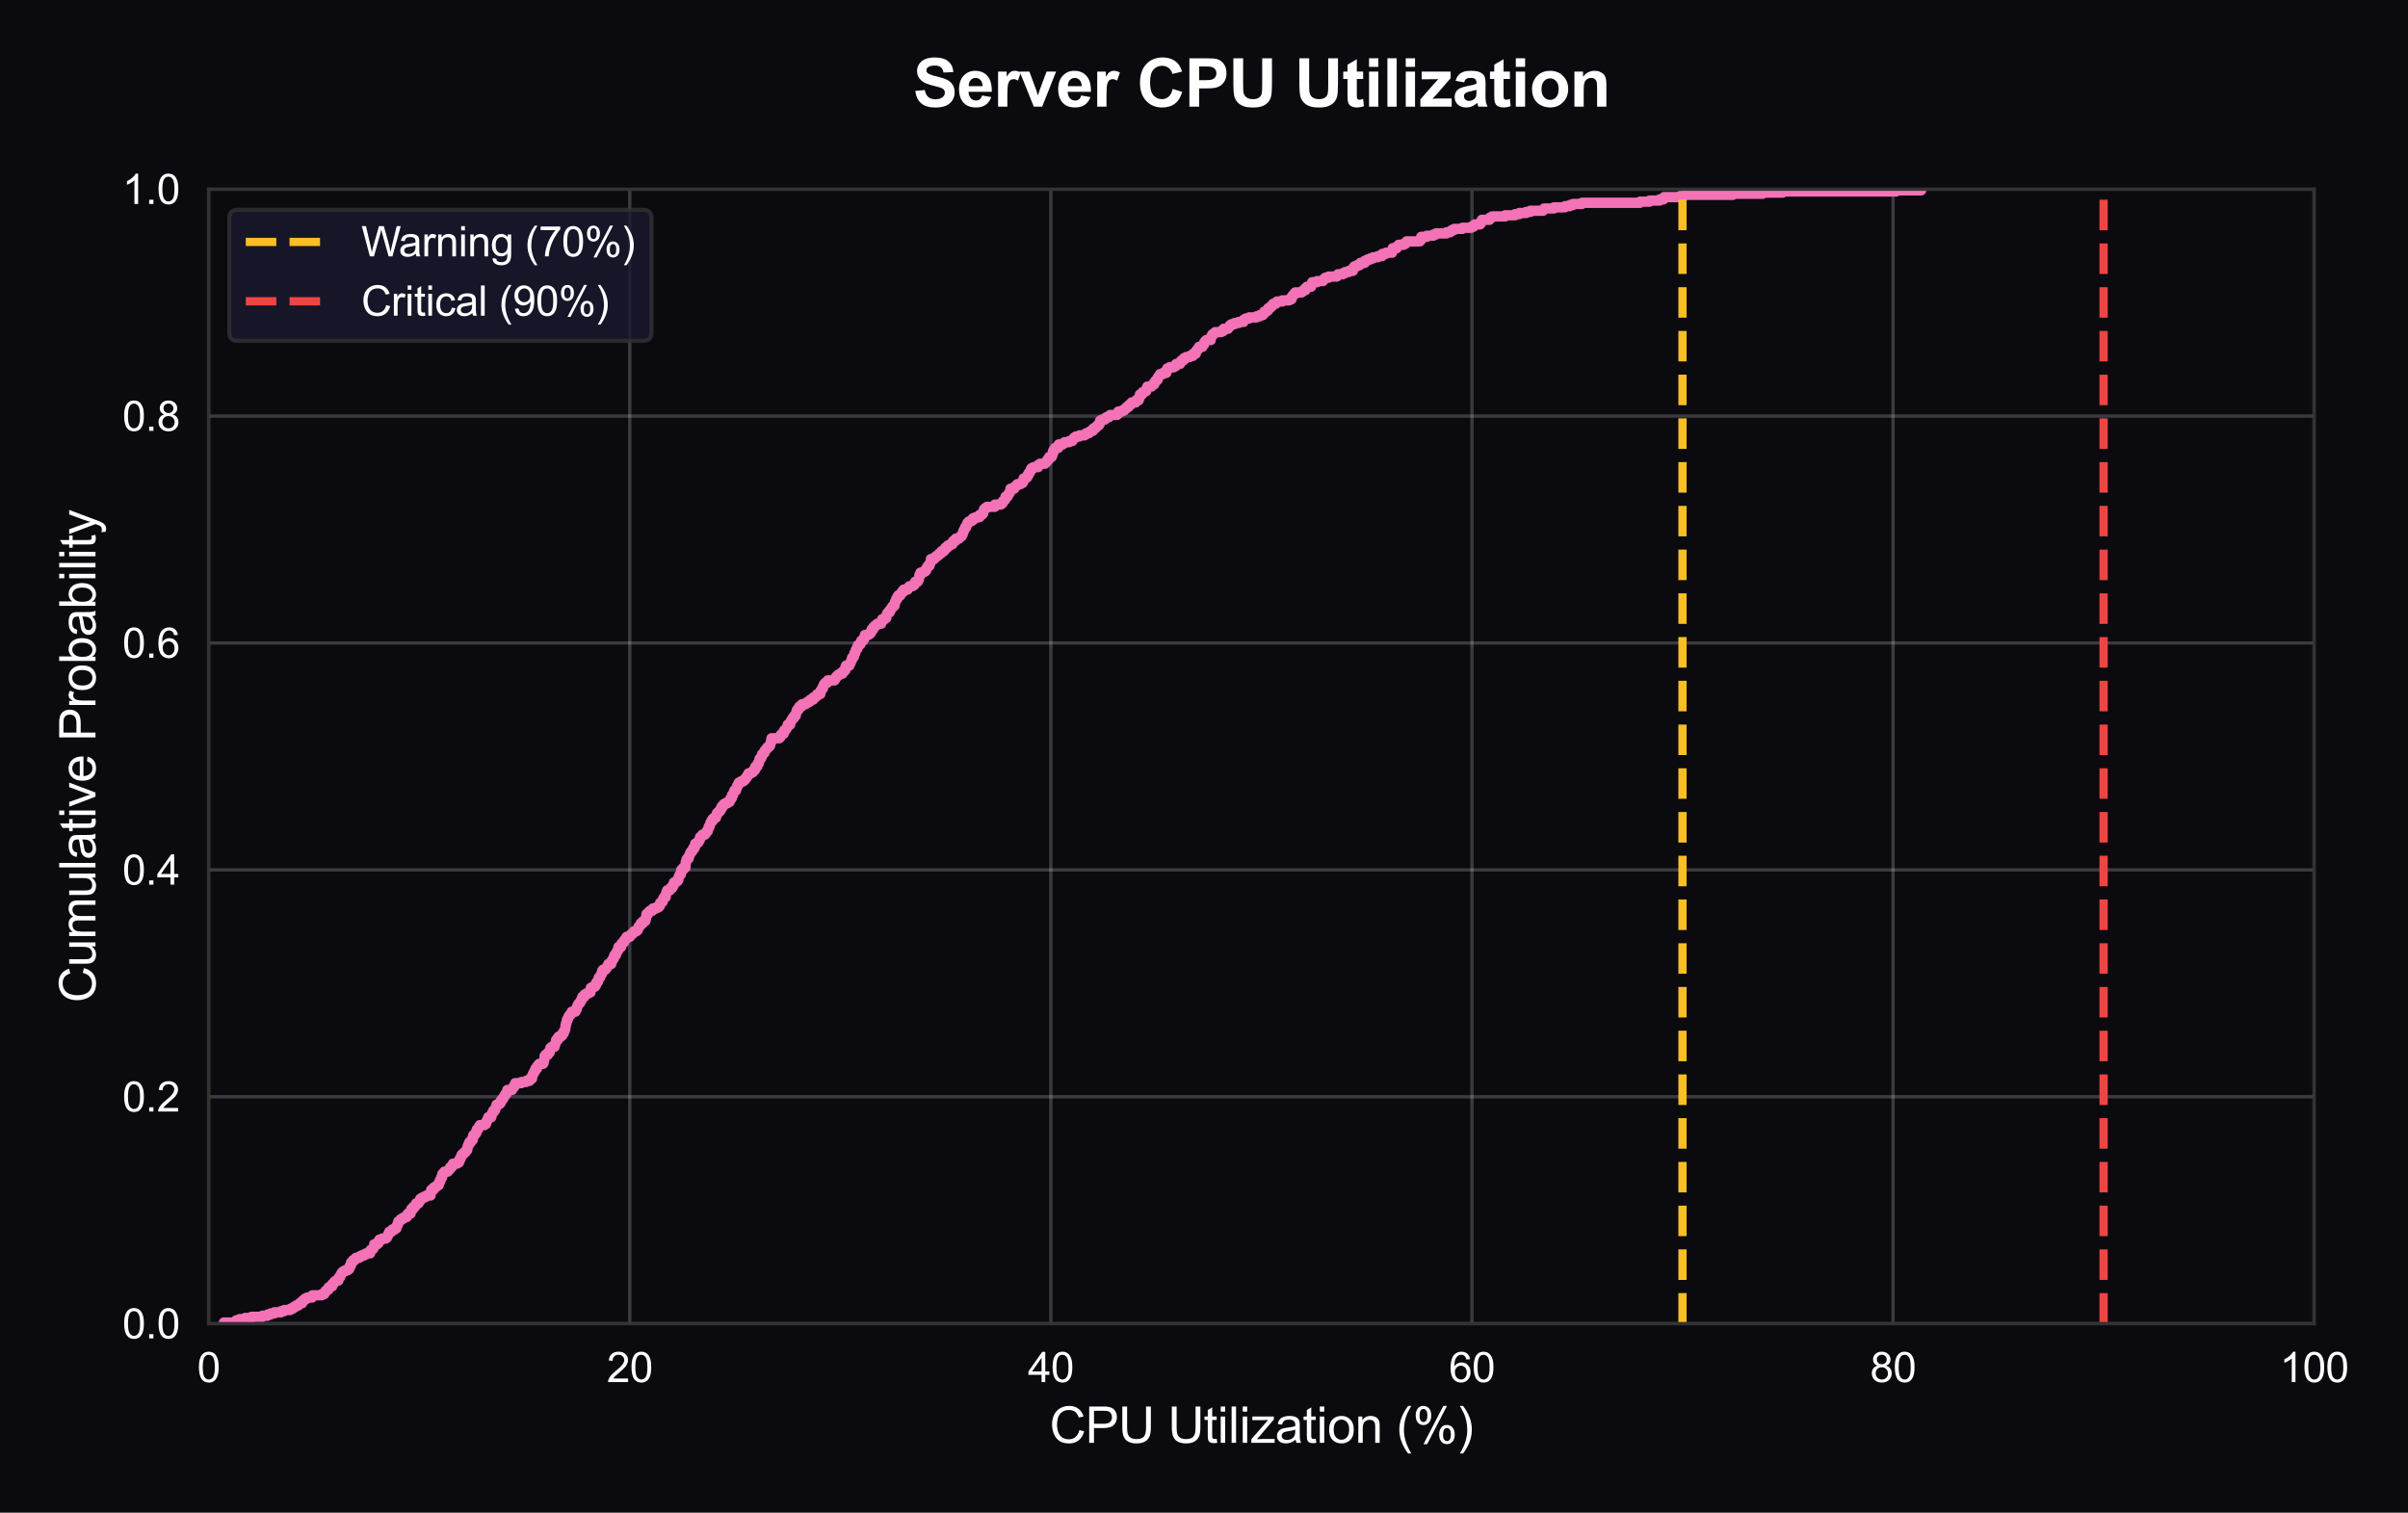 <?xml version="1.0" encoding="utf-8" standalone="no"?>
<!DOCTYPE svg PUBLIC "-//W3C//DTD SVG 1.1//EN"
  "http://www.w3.org/Graphics/SVG/1.1/DTD/svg11.dtd">
<svg xmlns:xlink="http://www.w3.org/1999/xlink" viewBox="0 0 583.526 366.603" xmlns="http://www.w3.org/2000/svg" version="1.1">
 <defs>
  <style type="text/css">*{stroke-linejoin: round; stroke-linecap: butt}</style>
 </defs>
 <g id="figure_1">
  <g id="patch_1">
   <path d="M 0 366.603 
L 583.526 366.603 
L 583.526 0 
L 0 0 
z
" style="fill: #0a0a0f"/>
  </g>
  <g id="axes_1">
   <g id="patch_2">
    <path d="M 50.561 320.796 
L 560.785 320.796 
L 560.785 45.852 
L 50.561 45.852 
z
" style="fill: #0a0a0f"/>
   </g>
   <g id="matplotlib.axis_1">
    <g id="xtick_1">
     <g id="line2d_1">
      <path d="M 50.561 320.796 
L 50.561 45.852 
" clip-path="url(#pb4eda138ef)" style="fill: none; stroke: #ffffff; stroke-opacity: 0.2; stroke-width: 0.8; stroke-linecap: round"/>
     </g>
     <g id="text_1">
      <!-- 0 -->
      <g style="fill: #ffffff" transform="translate(47.781 334.954) scale(0.1 -0.1)">
       <defs>
        <path id="ArialMT-30" d="M 266 2259 
Q 266 3072 433 3567 
Q 600 4063 929 4331 
Q 1259 4600 1759 4600 
Q 2128 4600 2406 4451 
Q 2684 4303 2865 4023 
Q 3047 3744 3150 3342 
Q 3253 2941 3253 2259 
Q 3253 1453 3087 958 
Q 2922 463 2592 192 
Q 2263 -78 1759 -78 
Q 1097 -78 719 397 
Q 266 969 266 2259 
z
M 844 2259 
Q 844 1131 1108 757 
Q 1372 384 1759 384 
Q 2147 384 2411 759 
Q 2675 1134 2675 2259 
Q 2675 3391 2411 3762 
Q 2147 4134 1753 4134 
Q 1366 4134 1134 3806 
Q 844 3388 844 2259 
z
" transform="scale(0.016)"/>
       </defs>
       <use xlink:href="#ArialMT-30"/>
      </g>
     </g>
    </g>
    <g id="xtick_2">
     <g id="line2d_2">
      <path d="M 152.606 320.796 
L 152.606 45.852 
" clip-path="url(#pb4eda138ef)" style="fill: none; stroke: #ffffff; stroke-opacity: 0.2; stroke-width: 0.8; stroke-linecap: round"/>
     </g>
     <g id="text_2">
      <!-- 20 -->
      <g style="fill: #ffffff" transform="translate(147.045 334.954) scale(0.1 -0.1)">
       <defs>
        <path id="ArialMT-32" d="M 3222 541 
L 3222 0 
L 194 0 
Q 188 203 259 391 
Q 375 700 629 1000 
Q 884 1300 1366 1694 
Q 2113 2306 2375 2664 
Q 2638 3022 2638 3341 
Q 2638 3675 2398 3904 
Q 2159 4134 1775 4134 
Q 1369 4134 1125 3890 
Q 881 3647 878 3216 
L 300 3275 
Q 359 3922 746 4261 
Q 1134 4600 1788 4600 
Q 2447 4600 2831 4234 
Q 3216 3869 3216 3328 
Q 3216 3053 3103 2787 
Q 2991 2522 2730 2228 
Q 2469 1934 1863 1422 
Q 1356 997 1212 845 
Q 1069 694 975 541 
L 3222 541 
z
" transform="scale(0.016)"/>
       </defs>
       <use xlink:href="#ArialMT-32"/>
       <use xlink:href="#ArialMT-30" transform="translate(55.615 0)"/>
      </g>
     </g>
    </g>
    <g id="xtick_3">
     <g id="line2d_3">
      <path d="M 254.651 320.796 
L 254.651 45.852 
" clip-path="url(#pb4eda138ef)" style="fill: none; stroke: #ffffff; stroke-opacity: 0.2; stroke-width: 0.8; stroke-linecap: round"/>
     </g>
     <g id="text_3">
      <!-- 40 -->
      <g style="fill: #ffffff" transform="translate(249.09 334.954) scale(0.1 -0.1)">
       <defs>
        <path id="ArialMT-34" d="M 2069 0 
L 2069 1097 
L 81 1097 
L 81 1613 
L 2172 4581 
L 2631 4581 
L 2631 1613 
L 3250 1613 
L 3250 1097 
L 2631 1097 
L 2631 0 
L 2069 0 
z
M 2069 1613 
L 2069 3678 
L 634 1613 
L 2069 1613 
z
" transform="scale(0.016)"/>
       </defs>
       <use xlink:href="#ArialMT-34"/>
       <use xlink:href="#ArialMT-30" transform="translate(55.615 0)"/>
      </g>
     </g>
    </g>
    <g id="xtick_4">
     <g id="line2d_4">
      <path d="M 356.695 320.796 
L 356.695 45.852 
" clip-path="url(#pb4eda138ef)" style="fill: none; stroke: #ffffff; stroke-opacity: 0.2; stroke-width: 0.8; stroke-linecap: round"/>
     </g>
     <g id="text_4">
      <!-- 60 -->
      <g style="fill: #ffffff" transform="translate(351.135 334.954) scale(0.1 -0.1)">
       <defs>
        <path id="ArialMT-36" d="M 3184 3459 
L 2625 3416 
Q 2550 3747 2413 3897 
Q 2184 4138 1850 4138 
Q 1581 4138 1378 3988 
Q 1113 3794 959 3422 
Q 806 3050 800 2363 
Q 1003 2672 1297 2822 
Q 1591 2972 1913 2972 
Q 2475 2972 2870 2558 
Q 3266 2144 3266 1488 
Q 3266 1056 3080 686 
Q 2894 316 2569 119 
Q 2244 -78 1831 -78 
Q 1128 -78 684 439 
Q 241 956 241 2144 
Q 241 3472 731 4075 
Q 1159 4600 1884 4600 
Q 2425 4600 2770 4297 
Q 3116 3994 3184 3459 
z
M 888 1484 
Q 888 1194 1011 928 
Q 1134 663 1356 523 
Q 1578 384 1822 384 
Q 2178 384 2434 671 
Q 2691 959 2691 1453 
Q 2691 1928 2437 2201 
Q 2184 2475 1800 2475 
Q 1419 2475 1153 2201 
Q 888 1928 888 1484 
z
" transform="scale(0.016)"/>
       </defs>
       <use xlink:href="#ArialMT-36"/>
       <use xlink:href="#ArialMT-30" transform="translate(55.615 0)"/>
      </g>
     </g>
    </g>
    <g id="xtick_5">
     <g id="line2d_5">
      <path d="M 458.74 320.796 
L 458.74 45.852 
" clip-path="url(#pb4eda138ef)" style="fill: none; stroke: #ffffff; stroke-opacity: 0.2; stroke-width: 0.8; stroke-linecap: round"/>
     </g>
     <g id="text_5">
      <!-- 80 -->
      <g style="fill: #ffffff" transform="translate(453.179 334.954) scale(0.1 -0.1)">
       <defs>
        <path id="ArialMT-38" d="M 1131 2484 
Q 781 2613 612 2850 
Q 444 3088 444 3419 
Q 444 3919 803 4259 
Q 1163 4600 1759 4600 
Q 2359 4600 2725 4251 
Q 3091 3903 3091 3403 
Q 3091 3084 2923 2848 
Q 2756 2613 2416 2484 
Q 2838 2347 3058 2040 
Q 3278 1734 3278 1309 
Q 3278 722 2862 322 
Q 2447 -78 1769 -78 
Q 1091 -78 675 323 
Q 259 725 259 1325 
Q 259 1772 486 2073 
Q 713 2375 1131 2484 
z
M 1019 3438 
Q 1019 3113 1228 2906 
Q 1438 2700 1772 2700 
Q 2097 2700 2305 2904 
Q 2513 3109 2513 3406 
Q 2513 3716 2298 3927 
Q 2084 4138 1766 4138 
Q 1444 4138 1231 3931 
Q 1019 3725 1019 3438 
z
M 838 1322 
Q 838 1081 952 856 
Q 1066 631 1291 507 
Q 1516 384 1775 384 
Q 2178 384 2440 643 
Q 2703 903 2703 1303 
Q 2703 1709 2433 1975 
Q 2163 2241 1756 2241 
Q 1359 2241 1098 1978 
Q 838 1716 838 1322 
z
" transform="scale(0.016)"/>
       </defs>
       <use xlink:href="#ArialMT-38"/>
       <use xlink:href="#ArialMT-30" transform="translate(55.615 0)"/>
      </g>
     </g>
    </g>
    <g id="xtick_6">
     <g id="line2d_6">
      <path d="M 560.785 320.796 
L 560.785 45.852 
" clip-path="url(#pb4eda138ef)" style="fill: none; stroke: #ffffff; stroke-opacity: 0.2; stroke-width: 0.8; stroke-linecap: round"/>
     </g>
     <g id="text_6">
      <!-- 100 -->
      <g style="fill: #ffffff" transform="translate(552.444 334.954) scale(0.1 -0.1)">
       <defs>
        <path id="ArialMT-31" d="M 2384 0 
L 1822 0 
L 1822 3584 
Q 1619 3391 1289 3197 
Q 959 3003 697 2906 
L 697 3450 
Q 1169 3672 1522 3987 
Q 1875 4303 2022 4600 
L 2384 4600 
L 2384 0 
z
" transform="scale(0.016)"/>
       </defs>
       <use xlink:href="#ArialMT-31"/>
       <use xlink:href="#ArialMT-30" transform="translate(55.615 0)"/>
       <use xlink:href="#ArialMT-30" transform="translate(111.23 0)"/>
      </g>
     </g>
    </g>
    <g id="text_7">
     <!-- CPU Utilization (%) -->
     <g style="fill: #ffffff" transform="translate(254.331 349.677) scale(0.12 -0.12)">
      <defs>
       <path id="ArialMT-43" d="M 3763 1606 
L 4369 1453 
Q 4178 706 3683 314 
Q 3188 -78 2472 -78 
Q 1731 -78 1267 223 
Q 803 525 561 1097 
Q 319 1669 319 2325 
Q 319 3041 592 3573 
Q 866 4106 1370 4382 
Q 1875 4659 2481 4659 
Q 3169 4659 3637 4309 
Q 4106 3959 4291 3325 
L 3694 3184 
Q 3534 3684 3231 3912 
Q 2928 4141 2469 4141 
Q 1941 4141 1586 3887 
Q 1231 3634 1087 3207 
Q 944 2781 944 2328 
Q 944 1744 1114 1308 
Q 1284 872 1643 656 
Q 2003 441 2422 441 
Q 2931 441 3284 734 
Q 3638 1028 3763 1606 
z
" transform="scale(0.016)"/>
       <path id="ArialMT-50" d="M 494 0 
L 494 4581 
L 2222 4581 
Q 2678 4581 2919 4538 
Q 3256 4481 3484 4323 
Q 3713 4166 3852 3881 
Q 3991 3597 3991 3256 
Q 3991 2672 3619 2267 
Q 3247 1863 2275 1863 
L 1100 1863 
L 1100 0 
L 494 0 
z
M 1100 2403 
L 2284 2403 
Q 2872 2403 3119 2622 
Q 3366 2841 3366 3238 
Q 3366 3525 3220 3729 
Q 3075 3934 2838 4000 
Q 2684 4041 2272 4041 
L 1100 4041 
L 1100 2403 
z
" transform="scale(0.016)"/>
       <path id="ArialMT-55" d="M 3500 4581 
L 4106 4581 
L 4106 1934 
Q 4106 1244 3950 837 
Q 3794 431 3386 176 
Q 2978 -78 2316 -78 
Q 1672 -78 1262 144 
Q 853 366 678 786 
Q 503 1206 503 1934 
L 503 4581 
L 1109 4581 
L 1109 1938 
Q 1109 1341 1220 1058 
Q 1331 775 1601 622 
Q 1872 469 2263 469 
Q 2931 469 3215 772 
Q 3500 1075 3500 1938 
L 3500 4581 
z
" transform="scale(0.016)"/>
       <path id="ArialMT-20" transform="scale(0.016)"/>
       <path id="ArialMT-74" d="M 1650 503 
L 1731 6 
Q 1494 -44 1306 -44 
Q 1000 -44 831 53 
Q 663 150 594 308 
Q 525 466 525 972 
L 525 2881 
L 113 2881 
L 113 3319 
L 525 3319 
L 525 4141 
L 1084 4478 
L 1084 3319 
L 1650 3319 
L 1650 2881 
L 1084 2881 
L 1084 941 
Q 1084 700 1114 631 
Q 1144 563 1211 522 
Q 1278 481 1403 481 
Q 1497 481 1650 503 
z
" transform="scale(0.016)"/>
       <path id="ArialMT-69" d="M 425 3934 
L 425 4581 
L 988 4581 
L 988 3934 
L 425 3934 
z
M 425 0 
L 425 3319 
L 988 3319 
L 988 0 
L 425 0 
z
" transform="scale(0.016)"/>
       <path id="ArialMT-6c" d="M 409 0 
L 409 4581 
L 972 4581 
L 972 0 
L 409 0 
z
" transform="scale(0.016)"/>
       <path id="ArialMT-7a" d="M 125 0 
L 125 456 
L 2238 2881 
Q 1878 2863 1603 2863 
L 250 2863 
L 250 3319 
L 2963 3319 
L 2963 2947 
L 1166 841 
L 819 456 
Q 1197 484 1528 484 
L 3063 484 
L 3063 0 
L 125 0 
z
" transform="scale(0.016)"/>
       <path id="ArialMT-61" d="M 2588 409 
Q 2275 144 1986 34 
Q 1697 -75 1366 -75 
Q 819 -75 525 192 
Q 231 459 231 875 
Q 231 1119 342 1320 
Q 453 1522 633 1644 
Q 813 1766 1038 1828 
Q 1203 1872 1538 1913 
Q 2219 1994 2541 2106 
Q 2544 2222 2544 2253 
Q 2544 2597 2384 2738 
Q 2169 2928 1744 2928 
Q 1347 2928 1158 2789 
Q 969 2650 878 2297 
L 328 2372 
Q 403 2725 575 2942 
Q 747 3159 1072 3276 
Q 1397 3394 1825 3394 
Q 2250 3394 2515 3294 
Q 2781 3194 2906 3042 
Q 3031 2891 3081 2659 
Q 3109 2516 3109 2141 
L 3109 1391 
Q 3109 606 3145 398 
Q 3181 191 3288 0 
L 2700 0 
Q 2613 175 2588 409 
z
M 2541 1666 
Q 2234 1541 1622 1453 
Q 1275 1403 1131 1340 
Q 988 1278 909 1158 
Q 831 1038 831 891 
Q 831 666 1001 516 
Q 1172 366 1500 366 
Q 1825 366 2078 508 
Q 2331 650 2450 897 
Q 2541 1088 2541 1459 
L 2541 1666 
z
" transform="scale(0.016)"/>
       <path id="ArialMT-6f" d="M 213 1659 
Q 213 2581 725 3025 
Q 1153 3394 1769 3394 
Q 2453 3394 2887 2945 
Q 3322 2497 3322 1706 
Q 3322 1066 3130 698 
Q 2938 331 2570 128 
Q 2203 -75 1769 -75 
Q 1072 -75 642 372 
Q 213 819 213 1659 
z
M 791 1659 
Q 791 1022 1069 705 
Q 1347 388 1769 388 
Q 2188 388 2466 706 
Q 2744 1025 2744 1678 
Q 2744 2294 2464 2611 
Q 2184 2928 1769 2928 
Q 1347 2928 1069 2612 
Q 791 2297 791 1659 
z
" transform="scale(0.016)"/>
       <path id="ArialMT-6e" d="M 422 0 
L 422 3319 
L 928 3319 
L 928 2847 
Q 1294 3394 1984 3394 
Q 2284 3394 2536 3286 
Q 2788 3178 2913 3003 
Q 3038 2828 3088 2588 
Q 3119 2431 3119 2041 
L 3119 0 
L 2556 0 
L 2556 2019 
Q 2556 2363 2490 2533 
Q 2425 2703 2258 2804 
Q 2091 2906 1866 2906 
Q 1506 2906 1245 2678 
Q 984 2450 984 1813 
L 984 0 
L 422 0 
z
" transform="scale(0.016)"/>
       <path id="ArialMT-28" d="M 1497 -1347 
Q 1031 -759 709 28 
Q 388 816 388 1659 
Q 388 2403 628 3084 
Q 909 3875 1497 4659 
L 1900 4659 
Q 1522 4009 1400 3731 
Q 1209 3300 1100 2831 
Q 966 2247 966 1656 
Q 966 153 1900 -1347 
L 1497 -1347 
z
" transform="scale(0.016)"/>
       <path id="ArialMT-25" d="M 372 3481 
Q 372 3972 619 4315 
Q 866 4659 1334 4659 
Q 1766 4659 2048 4351 
Q 2331 4044 2331 3447 
Q 2331 2866 2045 2552 
Q 1759 2238 1341 2238 
Q 925 2238 648 2547 
Q 372 2856 372 3481 
z
M 1350 4272 
Q 1141 4272 1002 4090 
Q 863 3909 863 3425 
Q 863 2984 1003 2804 
Q 1144 2625 1350 2625 
Q 1563 2625 1702 2806 
Q 1841 2988 1841 3469 
Q 1841 3913 1700 4092 
Q 1559 4272 1350 4272 
z
M 1353 -169 
L 3859 4659 
L 4316 4659 
L 1819 -169 
L 1353 -169 
z
M 3334 1075 
Q 3334 1569 3581 1911 
Q 3828 2253 4300 2253 
Q 4731 2253 5014 1945 
Q 5297 1638 5297 1041 
Q 5297 459 5011 145 
Q 4725 -169 4303 -169 
Q 3888 -169 3611 142 
Q 3334 453 3334 1075 
z
M 4316 1866 
Q 4103 1866 3964 1684 
Q 3825 1503 3825 1019 
Q 3825 581 3965 400 
Q 4106 219 4313 219 
Q 4528 219 4667 400 
Q 4806 581 4806 1063 
Q 4806 1506 4665 1686 
Q 4525 1866 4316 1866 
z
" transform="scale(0.016)"/>
       <path id="ArialMT-29" d="M 791 -1347 
L 388 -1347 
Q 1322 153 1322 1656 
Q 1322 2244 1188 2822 
Q 1081 3291 891 3722 
Q 769 4003 388 4659 
L 791 4659 
Q 1378 3875 1659 3084 
Q 1900 2403 1900 1659 
Q 1900 816 1576 28 
Q 1253 -759 791 -1347 
z
" transform="scale(0.016)"/>
      </defs>
      <use xlink:href="#ArialMT-43"/>
      <use xlink:href="#ArialMT-50" transform="translate(72.217 0)"/>
      <use xlink:href="#ArialMT-55" transform="translate(138.916 0)"/>
      <use xlink:href="#ArialMT-20" transform="translate(211.133 0)"/>
      <use xlink:href="#ArialMT-55" transform="translate(238.916 0)"/>
      <use xlink:href="#ArialMT-74" transform="translate(311.133 0)"/>
      <use xlink:href="#ArialMT-69" transform="translate(338.916 0)"/>
      <use xlink:href="#ArialMT-6c" transform="translate(361.133 0)"/>
      <use xlink:href="#ArialMT-69" transform="translate(383.35 0)"/>
      <use xlink:href="#ArialMT-7a" transform="translate(405.566 0)"/>
      <use xlink:href="#ArialMT-61" transform="translate(455.566 0)"/>
      <use xlink:href="#ArialMT-74" transform="translate(511.182 0)"/>
      <use xlink:href="#ArialMT-69" transform="translate(538.965 0)"/>
      <use xlink:href="#ArialMT-6f" transform="translate(561.182 0)"/>
      <use xlink:href="#ArialMT-6e" transform="translate(616.797 0)"/>
      <use xlink:href="#ArialMT-20" transform="translate(672.412 0)"/>
      <use xlink:href="#ArialMT-28" transform="translate(700.195 0)"/>
      <use xlink:href="#ArialMT-25" transform="translate(733.496 0)"/>
      <use xlink:href="#ArialMT-29" transform="translate(822.412 0)"/>
     </g>
    </g>
   </g>
   <g id="matplotlib.axis_2">
    <g id="ytick_1">
     <g id="line2d_7">
      <path d="M 50.561 320.796 
L 560.785 320.796 
" clip-path="url(#pb4eda138ef)" style="fill: none; stroke: #ffffff; stroke-opacity: 0.2; stroke-width: 0.8; stroke-linecap: round"/>
     </g>
     <g id="text_8">
      <!-- 0.0 -->
      <g style="fill: #ffffff" transform="translate(29.661 324.375) scale(0.1 -0.1)">
       <defs>
        <path id="ArialMT-2e" d="M 581 0 
L 581 641 
L 1222 641 
L 1222 0 
L 581 0 
z
" transform="scale(0.016)"/>
       </defs>
       <use xlink:href="#ArialMT-30"/>
       <use xlink:href="#ArialMT-2e" transform="translate(55.615 0)"/>
       <use xlink:href="#ArialMT-30" transform="translate(83.398 0)"/>
      </g>
     </g>
    </g>
    <g id="ytick_2">
     <g id="line2d_8">
      <path d="M 50.561 265.808 
L 560.785 265.808 
" clip-path="url(#pb4eda138ef)" style="fill: none; stroke: #ffffff; stroke-opacity: 0.2; stroke-width: 0.8; stroke-linecap: round"/>
     </g>
     <g id="text_9">
      <!-- 0.2 -->
      <g style="fill: #ffffff" transform="translate(29.661 269.386) scale(0.1 -0.1)">
       <use xlink:href="#ArialMT-30"/>
       <use xlink:href="#ArialMT-2e" transform="translate(55.615 0)"/>
       <use xlink:href="#ArialMT-32" transform="translate(83.398 0)"/>
      </g>
     </g>
    </g>
    <g id="ytick_3">
     <g id="line2d_9">
      <path d="M 50.561 210.819 
L 560.785 210.819 
" clip-path="url(#pb4eda138ef)" style="fill: none; stroke: #ffffff; stroke-opacity: 0.2; stroke-width: 0.8; stroke-linecap: round"/>
     </g>
     <g id="text_10">
      <!-- 0.4 -->
      <g style="fill: #ffffff" transform="translate(29.661 214.398) scale(0.1 -0.1)">
       <use xlink:href="#ArialMT-30"/>
       <use xlink:href="#ArialMT-2e" transform="translate(55.615 0)"/>
       <use xlink:href="#ArialMT-34" transform="translate(83.398 0)"/>
      </g>
     </g>
    </g>
    <g id="ytick_4">
     <g id="line2d_10">
      <path d="M 50.561 155.83 
L 560.785 155.83 
" clip-path="url(#pb4eda138ef)" style="fill: none; stroke: #ffffff; stroke-opacity: 0.2; stroke-width: 0.8; stroke-linecap: round"/>
     </g>
     <g id="text_11">
      <!-- 0.6 -->
      <g style="fill: #ffffff" transform="translate(29.661 159.409) scale(0.1 -0.1)">
       <use xlink:href="#ArialMT-30"/>
       <use xlink:href="#ArialMT-2e" transform="translate(55.615 0)"/>
       <use xlink:href="#ArialMT-36" transform="translate(83.398 0)"/>
      </g>
     </g>
    </g>
    <g id="ytick_5">
     <g id="line2d_11">
      <path d="M 50.561 100.841 
L 560.785 100.841 
" clip-path="url(#pb4eda138ef)" style="fill: none; stroke: #ffffff; stroke-opacity: 0.2; stroke-width: 0.8; stroke-linecap: round"/>
     </g>
     <g id="text_12">
      <!-- 0.8 -->
      <g style="fill: #ffffff" transform="translate(29.661 104.42) scale(0.1 -0.1)">
       <use xlink:href="#ArialMT-30"/>
       <use xlink:href="#ArialMT-2e" transform="translate(55.615 0)"/>
       <use xlink:href="#ArialMT-38" transform="translate(83.398 0)"/>
      </g>
     </g>
    </g>
    <g id="ytick_6">
     <g id="line2d_12">
      <path d="M 50.561 45.852 
L 560.785 45.852 
" clip-path="url(#pb4eda138ef)" style="fill: none; stroke: #ffffff; stroke-opacity: 0.2; stroke-width: 0.8; stroke-linecap: round"/>
     </g>
     <g id="text_13">
      <!-- 1.0 -->
      <g style="fill: #ffffff" transform="translate(29.661 49.431) scale(0.1 -0.1)">
       <use xlink:href="#ArialMT-31"/>
       <use xlink:href="#ArialMT-2e" transform="translate(55.615 0)"/>
       <use xlink:href="#ArialMT-30" transform="translate(83.398 0)"/>
      </g>
     </g>
    </g>
    <g id="text_14">
     <!-- Cumulative Probability -->
     <g style="fill: #ffffff" transform="translate(23.136 243.014) rotate(-90) scale(0.12 -0.12)">
      <defs>
       <path id="ArialMT-75" d="M 2597 0 
L 2597 488 
Q 2209 -75 1544 -75 
Q 1250 -75 995 37 
Q 741 150 617 320 
Q 494 491 444 738 
Q 409 903 409 1263 
L 409 3319 
L 972 3319 
L 972 1478 
Q 972 1038 1006 884 
Q 1059 663 1231 536 
Q 1403 409 1656 409 
Q 1909 409 2131 539 
Q 2353 669 2445 892 
Q 2538 1116 2538 1541 
L 2538 3319 
L 3100 3319 
L 3100 0 
L 2597 0 
z
" transform="scale(0.016)"/>
       <path id="ArialMT-6d" d="M 422 0 
L 422 3319 
L 925 3319 
L 925 2853 
Q 1081 3097 1340 3245 
Q 1600 3394 1931 3394 
Q 2300 3394 2536 3241 
Q 2772 3088 2869 2813 
Q 3263 3394 3894 3394 
Q 4388 3394 4653 3120 
Q 4919 2847 4919 2278 
L 4919 0 
L 4359 0 
L 4359 2091 
Q 4359 2428 4304 2576 
Q 4250 2725 4106 2815 
Q 3963 2906 3769 2906 
Q 3419 2906 3187 2673 
Q 2956 2441 2956 1928 
L 2956 0 
L 2394 0 
L 2394 2156 
Q 2394 2531 2256 2718 
Q 2119 2906 1806 2906 
Q 1569 2906 1367 2781 
Q 1166 2656 1075 2415 
Q 984 2175 984 1722 
L 984 0 
L 422 0 
z
" transform="scale(0.016)"/>
       <path id="ArialMT-76" d="M 1344 0 
L 81 3319 
L 675 3319 
L 1388 1331 
Q 1503 1009 1600 663 
Q 1675 925 1809 1294 
L 2547 3319 
L 3125 3319 
L 1869 0 
L 1344 0 
z
" transform="scale(0.016)"/>
       <path id="ArialMT-65" d="M 2694 1069 
L 3275 997 
Q 3138 488 2766 206 
Q 2394 -75 1816 -75 
Q 1088 -75 661 373 
Q 234 822 234 1631 
Q 234 2469 665 2931 
Q 1097 3394 1784 3394 
Q 2450 3394 2872 2941 
Q 3294 2488 3294 1666 
Q 3294 1616 3291 1516 
L 816 1516 
Q 847 969 1125 678 
Q 1403 388 1819 388 
Q 2128 388 2347 550 
Q 2566 713 2694 1069 
z
M 847 1978 
L 2700 1978 
Q 2663 2397 2488 2606 
Q 2219 2931 1791 2931 
Q 1403 2931 1139 2672 
Q 875 2413 847 1978 
z
" transform="scale(0.016)"/>
       <path id="ArialMT-72" d="M 416 0 
L 416 3319 
L 922 3319 
L 922 2816 
Q 1116 3169 1280 3281 
Q 1444 3394 1641 3394 
Q 1925 3394 2219 3213 
L 2025 2691 
Q 1819 2813 1613 2813 
Q 1428 2813 1281 2702 
Q 1134 2591 1072 2394 
Q 978 2094 978 1738 
L 978 0 
L 416 0 
z
" transform="scale(0.016)"/>
       <path id="ArialMT-62" d="M 941 0 
L 419 0 
L 419 4581 
L 981 4581 
L 981 2947 
Q 1338 3394 1891 3394 
Q 2197 3394 2470 3270 
Q 2744 3147 2920 2923 
Q 3097 2700 3197 2384 
Q 3297 2069 3297 1709 
Q 3297 856 2875 390 
Q 2453 -75 1863 -75 
Q 1275 -75 941 416 
L 941 0 
z
M 934 1684 
Q 934 1088 1097 822 
Q 1363 388 1816 388 
Q 2184 388 2453 708 
Q 2722 1028 2722 1663 
Q 2722 2313 2464 2622 
Q 2206 2931 1841 2931 
Q 1472 2931 1203 2611 
Q 934 2291 934 1684 
z
" transform="scale(0.016)"/>
       <path id="ArialMT-79" d="M 397 -1278 
L 334 -750 
Q 519 -800 656 -800 
Q 844 -800 956 -737 
Q 1069 -675 1141 -563 
Q 1194 -478 1313 -144 
Q 1328 -97 1363 -6 
L 103 3319 
L 709 3319 
L 1400 1397 
Q 1534 1031 1641 628 
Q 1738 1016 1872 1384 
L 2581 3319 
L 3144 3319 
L 1881 -56 
Q 1678 -603 1566 -809 
Q 1416 -1088 1222 -1217 
Q 1028 -1347 759 -1347 
Q 597 -1347 397 -1278 
z
" transform="scale(0.016)"/>
      </defs>
      <use xlink:href="#ArialMT-43"/>
      <use xlink:href="#ArialMT-75" transform="translate(72.217 0)"/>
      <use xlink:href="#ArialMT-6d" transform="translate(127.832 0)"/>
      <use xlink:href="#ArialMT-75" transform="translate(211.133 0)"/>
      <use xlink:href="#ArialMT-6c" transform="translate(266.748 0)"/>
      <use xlink:href="#ArialMT-61" transform="translate(288.965 0)"/>
      <use xlink:href="#ArialMT-74" transform="translate(344.58 0)"/>
      <use xlink:href="#ArialMT-69" transform="translate(372.363 0)"/>
      <use xlink:href="#ArialMT-76" transform="translate(394.58 0)"/>
      <use xlink:href="#ArialMT-65" transform="translate(444.58 0)"/>
      <use xlink:href="#ArialMT-20" transform="translate(500.195 0)"/>
      <use xlink:href="#ArialMT-50" transform="translate(527.979 0)"/>
      <use xlink:href="#ArialMT-72" transform="translate(594.678 0)"/>
      <use xlink:href="#ArialMT-6f" transform="translate(627.979 0)"/>
      <use xlink:href="#ArialMT-62" transform="translate(683.594 0)"/>
      <use xlink:href="#ArialMT-61" transform="translate(739.209 0)"/>
      <use xlink:href="#ArialMT-62" transform="translate(794.824 0)"/>
      <use xlink:href="#ArialMT-69" transform="translate(850.439 0)"/>
      <use xlink:href="#ArialMT-6c" transform="translate(872.656 0)"/>
      <use xlink:href="#ArialMT-69" transform="translate(894.873 0)"/>
      <use xlink:href="#ArialMT-74" transform="translate(917.09 0)"/>
      <use xlink:href="#ArialMT-79" transform="translate(944.873 0)"/>
     </g>
    </g>
   </g>
   <g id="line2d_13">
    <path d="M 54.259 320.796 
L 54.259 320.521 
L 56.978 320.521 
L 56.978 320.246 
L 57.244 320.246 
L 57.244 319.971 
L 58.052 319.971 
L 58.052 319.696 
L 59.377 319.696 
L 59.377 319.422 
L 60.938 319.422 
L 60.938 319.147 
L 63.587 319.147 
L 63.587 318.872 
L 64.826 318.872 
L 64.826 318.597 
L 65.558 318.597 
L 65.558 318.322 
L 66.473 318.322 
L 66.473 318.047 
L 68.112 318.047 
L 68.112 317.772 
L 68.858 317.772 
L 68.858 317.497 
L 70.293 317.497 
L 70.293 317.222 
L 70.855 317.222 
L 70.855 316.947 
L 71.274 316.947 
L 71.274 316.672 
L 71.719 316.672 
L 71.719 316.397 
L 72.303 316.397 
L 72.303 316.122 
L 72.583 316.122 
L 72.583 315.847 
L 73.208 315.847 
L 73.234 315.297 
L 73.6 315.297 
L 73.6 315.022 
L 73.858 315.022 
L 73.858 314.747 
L 74.424 314.747 
L 74.424 314.473 
L 75.615 314.473 
L 75.7 313.923 
L 77.96 313.923 
L 77.96 313.648 
L 78.575 313.648 
L 78.575 313.373 
L 78.729 313.373 
L 78.729 313.098 
L 78.923 313.098 
L 78.923 312.823 
L 79.259 312.823 
L 79.259 312.548 
L 79.597 312.548 
L 79.624 311.998 
L 80.066 311.998 
L 80.066 311.723 
L 80.529 311.723 
L 80.535 311.173 
L 80.83 311.173 
L 80.83 310.898 
L 81.016 310.898 
L 81.016 310.623 
L 81.375 310.623 
L 81.375 310.348 
L 82.01 310.348 
L 82.019 309.798 
L 82.147 309.798 
L 82.147 309.524 
L 82.425 309.524 
L 82.507 308.974 
L 82.676 308.974 
L 82.676 308.699 
L 82.824 308.699 
L 82.824 308.424 
L 83.08 308.424 
L 83.08 308.149 
L 83.577 308.149 
L 83.577 307.874 
L 84.25 307.874 
L 84.25 307.599 
L 84.616 307.599 
L 84.622 307.049 
L 84.774 307.049 
L 84.774 306.774 
L 85.02 306.774 
L 85.073 305.949 
L 85.428 305.949 
L 85.428 305.674 
L 85.556 305.674 
L 85.556 305.399 
L 85.983 305.399 
L 85.983 305.124 
L 86.203 305.124 
L 86.203 304.85 
L 86.993 304.85 
L 86.993 304.575 
L 87.507 304.575 
L 87.507 304.3 
L 88.182 304.3 
L 88.182 304.025 
L 88.715 304.025 
L 88.715 303.75 
L 89.702 303.75 
L 89.8 302.925 
L 90.183 302.925 
L 90.183 302.65 
L 90.471 302.65 
L 90.471 302.375 
L 90.602 302.375 
L 90.674 301.55 
L 91.454 301.55 
L 91.454 301.275 
L 91.749 301.275 
L 91.756 300.725 
L 91.915 300.725 
L 91.915 300.45 
L 92.565 300.45 
L 92.565 300.175 
L 93.509 300.175 
L 93.509 299.901 
L 93.81 299.901 
L 93.81 299.626 
L 93.964 299.626 
L 94.064 299.076 
L 94.197 299.076 
L 94.197 298.801 
L 94.315 298.801 
L 94.315 298.526 
L 94.884 298.526 
L 94.884 298.251 
L 95.055 298.251 
L 95.055 297.976 
L 95.688 297.976 
L 95.688 297.701 
L 96.054 297.701 
L 96.061 297.151 
L 96.219 297.151 
L 96.219 296.876 
L 96.395 296.876 
L 96.494 296.051 
L 96.86 296.051 
L 96.86 295.776 
L 97.08 295.776 
L 97.08 295.501 
L 97.534 295.501 
L 97.534 295.226 
L 97.968 295.226 
L 97.968 294.952 
L 98.577 294.952 
L 98.652 294.402 
L 98.812 294.402 
L 98.812 294.127 
L 99.511 294.127 
L 99.621 293.302 
L 99.648 293.302 
L 99.648 293.027 
L 100.116 293.027 
L 100.146 292.477 
L 100.57 292.477 
L 100.57 292.202 
L 100.727 292.202 
L 100.832 291.652 
L 101.423 291.652 
L 101.423 291.377 
L 101.571 291.377 
L 101.571 291.102 
L 101.787 291.102 
L 101.826 290.552 
L 102.215 290.552 
L 102.215 290.277 
L 102.8 290.277 
L 102.8 290.003 
L 103.363 290.003 
L 103.363 289.728 
L 104.341 289.728 
L 104.424 288.628 
L 104.497 288.628 
L 104.497 288.353 
L 105.064 288.353 
L 105.087 287.803 
L 105.547 287.803 
L 105.547 287.528 
L 105.899 287.528 
L 105.899 287.253 
L 106.312 287.253 
L 106.329 286.703 
L 106.444 286.703 
L 106.444 286.428 
L 106.644 286.428 
L 106.674 285.878 
L 106.862 285.878 
L 106.938 285.329 
L 107.151 285.329 
L 107.194 284.504 
L 107.512 284.504 
L 107.512 284.229 
L 107.672 284.229 
L 107.672 283.954 
L 108.511 283.954 
L 108.511 283.679 
L 108.752 283.679 
L 108.752 283.404 
L 109.01 283.404 
L 109.101 282.854 
L 109.497 282.854 
L 109.497 282.579 
L 109.688 282.579 
L 109.756 282.029 
L 110.735 282.029 
L 110.735 281.754 
L 111.208 281.754 
L 111.208 281.479 
L 111.329 281.479 
L 111.342 280.929 
L 111.581 280.929 
L 111.68 280.38 
L 111.829 280.38 
L 111.873 279.83 
L 112.183 279.83 
L 112.183 279.555 
L 112.483 279.555 
L 112.483 279.28 
L 112.787 279.28 
L 112.787 279.005 
L 112.973 279.005 
L 112.973 278.73 
L 113.222 278.73 
L 113.294 277.905 
L 113.375 277.905 
L 113.375 277.63 
L 113.576 277.63 
L 113.607 277.08 
L 113.732 277.08 
L 113.732 276.805 
L 114.125 276.805 
L 114.226 276.255 
L 114.569 276.255 
L 114.594 275.431 
L 114.68 275.431 
L 114.68 275.156 
L 115.008 275.156 
L 115.008 274.881 
L 115.151 274.881 
L 115.151 274.606 
L 115.427 274.606 
L 115.508 273.781 
L 115.827 273.781 
L 115.827 273.506 
L 115.978 273.506 
L 115.978 273.231 
L 116.104 273.231 
L 116.104 272.956 
L 116.284 272.956 
L 116.284 272.681 
L 117.39 272.681 
L 117.39 272.406 
L 117.794 272.406 
L 117.802 271.856 
L 117.955 271.856 
L 117.955 271.581 
L 118.101 271.581 
L 118.101 271.306 
L 118.28 271.306 
L 118.314 270.756 
L 119.064 270.756 
L 119.123 270.207 
L 119.186 270.207 
L 119.289 269.657 
L 119.528 269.657 
L 119.572 269.107 
L 119.957 269.107 
L 119.957 268.832 
L 120.07 268.832 
L 120.145 268.282 
L 120.239 268.282 
L 120.312 267.732 
L 120.829 267.732 
L 120.829 267.457 
L 121.219 267.457 
L 121.219 267.182 
L 121.401 267.182 
L 121.418 266.632 
L 121.692 266.632 
L 121.692 266.357 
L 121.897 266.357 
L 121.897 266.082 
L 122.069 266.082 
L 122.069 265.808 
L 122.245 265.808 
L 122.245 265.533 
L 122.395 265.533 
L 122.395 265.258 
L 122.566 265.258 
L 122.566 264.983 
L 122.839 264.983 
L 122.934 264.158 
L 124.091 264.158 
L 124.091 263.883 
L 124.238 263.883 
L 124.238 263.608 
L 124.426 263.608 
L 124.426 263.333 
L 124.693 263.333 
L 124.767 262.783 
L 124.844 262.783 
L 124.844 262.508 
L 126.348 262.508 
L 126.348 262.233 
L 127.458 262.233 
L 127.458 261.958 
L 128.334 261.958 
L 128.413 261.408 
L 128.927 261.408 
L 129.002 260.584 
L 129.139 260.584 
L 129.139 260.309 
L 129.263 260.309 
L 129.263 260.034 
L 129.395 260.034 
L 129.395 259.759 
L 129.548 259.759 
L 129.548 259.484 
L 129.758 259.484 
L 129.782 258.934 
L 130.161 258.934 
L 130.166 258.384 
L 130.406 258.384 
L 130.406 258.109 
L 130.639 258.109 
L 130.639 257.834 
L 131.608 257.834 
L 131.608 257.559 
L 131.753 257.559 
L 131.814 257.009 
L 131.879 257.009 
L 131.978 255.91 
L 132.181 255.91 
L 132.181 255.635 
L 132.761 255.635 
L 132.787 255.085 
L 133.219 255.085 
L 133.314 254.26 
L 133.353 254.26 
L 133.353 253.985 
L 133.665 253.985 
L 133.665 253.71 
L 134.387 253.71 
L 134.425 253.16 
L 134.557 253.16 
L 134.629 252.61 
L 134.743 252.61 
L 134.749 252.06 
L 135.16 252.06 
L 135.162 251.51 
L 135.359 251.51 
L 135.359 251.235 
L 135.96 251.235 
L 135.96 250.961 
L 136.26 250.961 
L 136.286 250.411 
L 136.626 250.411 
L 136.655 249.861 
L 136.817 249.861 
L 136.817 249.586 
L 136.955 249.586 
L 137.051 248.486 
L 137.162 248.486 
L 137.165 247.936 
L 137.297 247.936 
L 137.383 247.111 
L 137.594 247.111 
L 137.7 246.561 
L 137.798 246.561 
L 137.798 246.286 
L 137.994 246.286 
L 137.994 246.012 
L 138.245 246.012 
L 138.245 245.737 
L 138.408 245.737 
L 138.408 245.462 
L 138.554 245.462 
L 138.554 245.187 
L 139.444 245.187 
L 139.444 244.912 
L 139.561 244.912 
L 139.561 244.637 
L 139.743 244.637 
L 139.772 244.087 
L 139.885 244.087 
L 139.885 243.812 
L 139.999 243.812 
L 139.999 243.537 
L 140.166 243.537 
L 140.166 243.262 
L 140.411 243.262 
L 140.411 242.987 
L 140.632 242.987 
L 140.632 242.712 
L 140.753 242.712 
L 140.753 242.437 
L 140.93 242.437 
L 141.009 241.887 
L 141.092 241.887 
L 141.092 241.612 
L 141.578 241.612 
L 141.605 241.063 
L 142.018 241.063 
L 142.018 240.788 
L 142.58 240.788 
L 142.58 240.513 
L 143.087 240.513 
L 143.166 239.413 
L 143.625 239.413 
L 143.625 239.138 
L 144.18 239.138 
L 144.18 238.863 
L 144.38 238.863 
L 144.38 238.588 
L 144.508 238.588 
L 144.531 238.038 
L 144.852 238.038 
L 144.852 237.763 
L 144.973 237.763 
L 145.076 236.938 
L 145.42 236.938 
L 145.515 236.389 
L 145.636 236.389 
L 145.636 236.114 
L 145.843 236.114 
L 145.918 235.289 
L 146.114 235.289 
L 146.114 235.014 
L 146.722 235.014 
L 146.722 234.739 
L 146.947 234.739 
L 146.947 234.464 
L 147.129 234.464 
L 147.129 234.189 
L 147.311 234.189 
L 147.406 233.639 
L 148.126 233.639 
L 148.234 232.814 
L 148.443 232.814 
L 148.443 232.539 
L 148.566 232.539 
L 148.566 232.264 
L 148.792 232.264 
L 148.796 231.714 
L 148.907 231.714 
L 148.907 231.44 
L 149.276 231.44 
L 149.348 230.89 
L 149.44 230.89 
L 149.44 230.615 
L 149.628 230.615 
L 149.628 230.34 
L 149.805 230.34 
L 149.853 229.515 
L 150.52 229.515 
L 150.593 228.69 
L 150.864 228.69 
L 150.864 228.415 
L 151.208 228.415 
L 151.255 227.865 
L 151.498 227.865 
L 151.498 227.59 
L 151.734 227.59 
L 151.831 227.04 
L 152.646 227.04 
L 152.646 226.765 
L 152.837 226.765 
L 152.837 226.491 
L 153.102 226.491 
L 153.102 226.216 
L 153.465 226.216 
L 153.465 225.941 
L 153.676 225.941 
L 153.676 225.666 
L 154.297 225.666 
L 154.297 225.391 
L 154.586 225.391 
L 154.66 224.841 
L 154.738 224.841 
L 154.738 224.566 
L 155 224.566 
L 155 224.291 
L 155.235 224.291 
L 155.291 223.741 
L 155.825 223.741 
L 155.856 223.191 
L 156.411 223.191 
L 156.431 222.641 
L 156.55 222.641 
L 156.649 221.542 
L 157.034 221.542 
L 157.034 221.267 
L 157.19 221.267 
L 157.19 220.992 
L 157.506 220.992 
L 157.506 220.717 
L 158.083 220.717 
L 158.083 220.442 
L 158.22 220.442 
L 158.22 220.167 
L 159.03 220.167 
L 159.03 219.892 
L 159.598 219.892 
L 159.598 219.617 
L 159.877 219.617 
L 159.975 218.792 
L 160.375 218.792 
L 160.375 218.517 
L 160.609 218.517 
L 160.621 217.967 
L 160.753 217.967 
L 160.753 217.692 
L 160.918 217.692 
L 160.918 217.417 
L 161.323 217.417 
L 161.385 216.593 
L 161.451 216.593 
L 161.451 216.318 
L 161.625 216.318 
L 161.673 215.768 
L 162.32 215.768 
L 162.32 215.493 
L 162.481 215.493 
L 162.481 215.218 
L 162.91 215.218 
L 162.912 214.668 
L 163.209 214.668 
L 163.318 213.843 
L 163.781 213.843 
L 163.781 213.568 
L 164.194 213.568 
L 164.194 213.293 
L 164.375 213.293 
L 164.468 212.468 
L 164.603 212.468 
L 164.603 212.193 
L 164.732 212.193 
L 164.732 211.919 
L 165.005 211.919 
L 165.078 210.819 
L 165.531 210.819 
L 165.572 210.269 
L 166.098 210.269 
L 166.185 208.894 
L 166.307 208.894 
L 166.346 208.344 
L 166.492 208.344 
L 166.492 208.069 
L 166.867 208.069 
L 166.89 207.519 
L 167.047 207.519 
L 167.15 206.97 
L 167.266 206.97 
L 167.266 206.695 
L 167.413 206.695 
L 167.413 206.42 
L 167.689 206.42 
L 167.689 206.145 
L 167.886 206.145 
L 167.943 205.595 
L 168.287 205.595 
L 168.287 205.32 
L 168.42 205.32 
L 168.44 204.495 
L 168.827 204.495 
L 168.827 204.22 
L 169.207 204.22 
L 169.207 203.945 
L 169.369 203.945 
L 169.369 203.67 
L 169.548 203.67 
L 169.652 202.845 
L 169.996 202.845 
L 169.996 202.57 
L 170.195 202.57 
L 170.195 202.295 
L 170.814 202.295 
L 170.814 202.021 
L 171.044 202.021 
L 171.044 201.746 
L 171.21 201.746 
L 171.21 201.471 
L 171.491 201.471 
L 171.576 200.921 
L 171.686 200.921 
L 171.724 200.371 
L 171.949 200.371 
L 172.046 199.821 
L 172.103 199.821 
L 172.204 199.271 
L 172.352 199.271 
L 172.352 198.996 
L 172.681 198.996 
L 172.685 198.446 
L 172.999 198.446 
L 172.999 198.171 
L 173.492 198.171 
L 173.598 197.621 
L 173.718 197.621 
L 173.732 197.072 
L 173.979 197.072 
L 173.979 196.797 
L 174.289 196.797 
L 174.289 196.522 
L 174.562 196.522 
L 174.617 195.972 
L 174.892 195.972 
L 174.902 195.422 
L 175.215 195.422 
L 175.215 195.147 
L 175.387 195.147 
L 175.387 194.872 
L 175.835 194.872 
L 175.835 194.597 
L 176.421 194.597 
L 176.421 194.322 
L 176.829 194.322 
L 176.926 193.772 
L 177.003 193.772 
L 177.003 193.497 
L 177.314 193.497 
L 177.381 192.672 
L 177.668 192.672 
L 177.733 192.123 
L 177.836 192.123 
L 177.942 191.573 
L 178.362 191.573 
L 178.405 191.023 
L 178.552 191.023 
L 178.605 190.473 
L 178.783 190.473 
L 178.783 190.198 
L 178.97 190.198 
L 179.043 189.648 
L 179.514 189.648 
L 179.514 189.373 
L 180.106 189.373 
L 180.106 189.098 
L 180.481 189.098 
L 180.481 188.823 
L 180.631 188.823 
L 180.631 188.548 
L 180.908 188.548 
L 180.908 188.273 
L 181.037 188.273 
L 181.037 187.998 
L 181.29 187.998 
L 181.346 187.449 
L 181.963 187.449 
L 181.963 187.174 
L 182.454 187.174 
L 182.454 186.899 
L 182.605 186.899 
L 182.605 186.624 
L 182.951 186.624 
L 183.045 185.799 
L 183.504 185.799 
L 183.524 185.249 
L 183.645 185.249 
L 183.645 184.974 
L 183.912 184.974 
L 183.993 184.149 
L 184.059 184.149 
L 184.059 183.874 
L 184.4 183.874 
L 184.4 183.599 
L 184.551 183.599 
L 184.614 183.049 
L 184.674 183.049 
L 184.674 182.774 
L 184.959 182.774 
L 184.959 182.5 
L 185.242 182.5 
L 185.28 181.95 
L 185.511 181.95 
L 185.511 181.675 
L 185.725 181.675 
L 185.725 181.4 
L 185.903 181.4 
L 185.903 181.125 
L 186.246 181.125 
L 186.246 180.85 
L 186.539 180.85 
L 186.539 180.575 
L 186.661 180.575 
L 186.745 180.025 
L 186.831 180.025 
L 186.839 179.475 
L 186.95 179.475 
L 186.96 178.925 
L 188.832 178.925 
L 188.832 178.65 
L 189.122 178.65 
L 189.19 178.1 
L 189.447 178.1 
L 189.447 177.826 
L 189.911 177.826 
L 190.016 177.001 
L 190.339 177.001 
L 190.339 176.726 
L 190.543 176.726 
L 190.543 176.451 
L 190.704 176.451 
L 190.704 176.176 
L 190.877 176.176 
L 190.877 175.626 
L 191.484 175.626 
L 191.554 175.076 
L 191.601 175.076 
L 191.601 174.801 
L 191.76 174.801 
L 191.76 174.526 
L 191.939 174.526 
L 191.939 174.251 
L 192.081 174.251 
L 192.081 173.976 
L 192.456 173.976 
L 192.498 173.426 
L 192.838 173.426 
L 192.891 172.877 
L 192.951 172.877 
L 193.011 172.327 
L 193.129 172.327 
L 193.129 172.052 
L 193.486 172.052 
L 193.536 171.502 
L 193.696 171.502 
L 193.696 171.227 
L 194.267 171.227 
L 194.32 170.677 
L 195.22 170.677 
L 195.22 170.402 
L 195.58 170.402 
L 195.58 170.127 
L 196.172 170.127 
L 196.172 169.852 
L 196.343 169.852 
L 196.343 169.577 
L 197.048 169.577 
L 197.083 169.027 
L 197.594 169.027 
L 197.594 168.752 
L 197.94 168.752 
L 198.047 168.202 
L 198.795 168.202 
L 198.86 167.378 
L 199.056 167.378 
L 199.056 167.103 
L 199.205 167.103 
L 199.205 166.828 
L 199.445 166.828 
L 199.452 166.278 
L 199.571 166.278 
L 199.571 166.003 
L 199.731 166.003 
L 199.731 165.728 
L 199.99 165.728 
L 199.99 165.453 
L 200.533 165.453 
L 200.586 164.903 
L 202.223 164.903 
L 202.223 164.628 
L 202.412 164.628 
L 202.412 164.353 
L 202.525 164.353 
L 202.525 164.078 
L 202.798 164.078 
L 202.798 163.803 
L 203.086 163.803 
L 203.086 163.528 
L 203.528 163.528 
L 203.528 163.253 
L 204.157 163.253 
L 204.233 162.704 
L 204.629 162.704 
L 204.629 162.429 
L 204.864 162.429 
L 204.892 161.604 
L 204.995 161.604 
L 204.995 161.329 
L 205.821 161.329 
L 205.87 160.779 
L 206.073 160.779 
L 206.073 160.504 
L 206.221 160.504 
L 206.314 159.954 
L 206.436 159.954 
L 206.464 159.404 
L 206.778 159.404 
L 206.778 159.129 
L 206.95 159.129 
L 207.042 158.304 
L 207.252 158.304 
L 207.332 157.755 
L 207.394 157.755 
L 207.394 157.48 
L 207.535 157.48 
L 207.535 157.205 
L 207.799 157.205 
L 207.876 156.38 
L 208.248 156.38 
L 208.248 156.105 
L 208.546 156.105 
L 208.617 155.555 
L 208.708 155.555 
L 208.708 155.28 
L 209.144 155.28 
L 209.144 155.005 
L 209.346 155.005 
L 209.4 154.455 
L 209.578 154.455 
L 209.578 153.905 
L 210.411 153.905 
L 210.411 153.63 
L 210.838 153.63 
L 210.838 153.356 
L 211.079 153.356 
L 211.157 152.806 
L 211.208 152.806 
L 211.208 152.531 
L 211.614 152.531 
L 211.639 151.981 
L 211.909 151.981 
L 211.909 151.706 
L 212.251 151.706 
L 212.251 151.431 
L 212.58 151.431 
L 212.58 151.156 
L 213.544 151.156 
L 213.544 150.881 
L 213.655 150.881 
L 213.683 150.331 
L 213.773 150.331 
L 213.773 150.056 
L 214.409 150.056 
L 214.409 149.781 
L 214.775 149.781 
L 214.843 148.956 
L 214.962 148.956 
L 214.962 148.681 
L 215.157 148.681 
L 215.157 148.407 
L 215.598 148.407 
L 215.608 147.857 
L 215.877 147.857 
L 215.877 147.582 
L 216.02 147.582 
L 216.02 147.307 
L 216.18 147.307 
L 216.18 147.032 
L 216.548 147.032 
L 216.548 146.757 
L 216.79 146.757 
L 216.845 145.932 
L 216.989 145.932 
L 216.989 145.657 
L 217.116 145.657 
L 217.2 145.107 
L 217.485 145.107 
L 217.502 144.557 
L 217.675 144.557 
L 217.675 144.282 
L 218.212 144.282 
L 218.212 144.007 
L 218.328 144.007 
L 218.328 143.732 
L 218.505 143.732 
L 218.505 143.458 
L 218.89 143.458 
L 218.94 142.908 
L 219.935 142.908 
L 219.935 142.633 
L 220.077 142.633 
L 220.077 142.358 
L 220.366 142.358 
L 220.366 142.083 
L 221.12 142.083 
L 221.12 141.808 
L 221.564 141.808 
L 221.564 141.533 
L 221.753 141.533 
L 221.762 140.983 
L 222.413 140.983 
L 222.514 140.433 
L 222.681 140.433 
L 222.777 139.608 
L 222.809 139.608 
L 222.809 139.333 
L 223.041 139.333 
L 223.05 138.783 
L 223.741 138.783 
L 223.741 138.509 
L 224.218 138.509 
L 224.218 138.234 
L 224.453 138.234 
L 224.476 137.684 
L 224.669 137.684 
L 224.669 137.409 
L 224.833 137.409 
L 224.833 137.134 
L 225.237 137.134 
L 225.253 136.584 
L 225.417 136.584 
L 225.417 136.309 
L 225.566 136.309 
L 225.585 135.484 
L 226.396 135.484 
L 226.396 135.209 
L 226.631 135.209 
L 226.631 134.934 
L 227.012 134.934 
L 227.012 134.659 
L 227.384 134.659 
L 227.384 134.384 
L 227.637 134.384 
L 227.637 134.109 
L 228.077 134.109 
L 228.177 133.56 
L 228.765 133.56 
L 228.765 133.285 
L 229.004 133.285 
L 229.061 132.735 
L 229.569 132.735 
L 229.569 132.46 
L 229.693 132.46 
L 229.693 132.185 
L 230.262 132.185 
L 230.262 131.91 
L 230.795 131.91 
L 230.8 131.36 
L 231.015 131.36 
L 231.015 131.085 
L 231.572 131.085 
L 231.605 130.535 
L 232.402 130.535 
L 232.402 130.26 
L 232.685 130.26 
L 232.685 129.985 
L 233.048 129.985 
L 233.048 129.71 
L 233.185 129.71 
L 233.185 129.435 
L 233.318 129.435 
L 233.376 128.886 
L 233.474 128.886 
L 233.474 128.611 
L 233.624 128.611 
L 233.624 128.336 
L 233.778 128.336 
L 233.867 127.786 
L 234.124 127.786 
L 234.21 127.236 
L 234.348 127.236 
L 234.451 126.686 
L 234.711 126.686 
L 234.711 126.411 
L 235.24 126.411 
L 235.24 126.136 
L 235.708 126.136 
L 235.78 125.586 
L 236.497 125.586 
L 236.497 125.311 
L 237.378 125.311 
L 237.418 124.761 
L 237.947 124.761 
L 237.947 124.486 
L 238.234 124.486 
L 238.312 123.937 
L 238.348 123.937 
L 238.455 123.387 
L 238.757 123.387 
L 238.757 123.112 
L 239.151 123.112 
L 239.151 122.837 
L 241.064 122.837 
L 241.104 122.287 
L 242.526 122.287 
L 242.526 122.012 
L 242.92 122.012 
L 243.006 121.462 
L 243.271 121.462 
L 243.271 121.187 
L 243.538 121.187 
L 243.592 120.637 
L 243.667 120.637 
L 243.667 120.362 
L 244.161 120.362 
L 244.161 120.087 
L 244.31 120.087 
L 244.31 119.812 
L 244.444 119.812 
L 244.444 119.537 
L 244.646 119.537 
L 244.646 119.262 
L 244.794 119.262 
L 244.86 118.438 
L 245.756 118.438 
L 245.756 118.163 
L 245.925 118.163 
L 245.925 117.888 
L 246.248 117.888 
L 246.248 117.613 
L 246.529 117.613 
L 246.529 117.338 
L 247.287 117.338 
L 247.287 117.063 
L 247.818 117.063 
L 247.818 116.788 
L 247.956 116.788 
L 248.046 115.963 
L 248.576 115.963 
L 248.576 115.688 
L 248.936 115.688 
L 248.989 115.138 
L 249.229 115.138 
L 249.297 114.588 
L 249.556 114.588 
L 249.556 114.313 
L 249.697 114.313 
L 249.772 113.764 
L 249.926 113.764 
L 249.926 113.489 
L 250.435 113.489 
L 250.435 113.214 
L 251.57 113.214 
L 251.588 112.664 
L 252.02 112.664 
L 252.02 112.389 
L 253.208 112.389 
L 253.208 112.114 
L 253.507 112.114 
L 253.507 111.839 
L 253.764 111.839 
L 253.764 111.564 
L 253.875 111.564 
L 253.875 111.289 
L 254.241 111.289 
L 254.248 110.739 
L 254.866 110.739 
L 254.866 110.464 
L 254.979 110.464 
L 254.979 110.189 
L 255.108 110.189 
L 255.159 109.365 
L 255.448 109.365 
L 255.477 108.815 
L 255.692 108.815 
L 255.692 108.54 
L 256.466 108.54 
L 256.556 107.715 
L 257.526 107.715 
L 257.526 107.44 
L 257.962 107.44 
L 257.962 107.165 
L 259.063 107.165 
L 259.063 106.89 
L 259.851 106.89 
L 259.851 106.615 
L 260.048 106.615 
L 260.048 106.34 
L 260.271 106.34 
L 260.271 106.065 
L 260.694 106.065 
L 260.694 105.79 
L 261.574 105.79 
L 261.574 105.515 
L 262.793 105.515 
L 262.793 105.24 
L 263.257 105.24 
L 263.257 104.965 
L 263.909 104.965 
L 263.909 104.69 
L 264.297 104.69 
L 264.297 104.416 
L 264.834 104.416 
L 264.906 103.866 
L 265.401 103.866 
L 265.401 103.591 
L 265.658 103.591 
L 265.658 103.316 
L 265.978 103.316 
L 265.978 103.041 
L 266.332 103.041 
L 266.332 102.766 
L 266.48 102.766 
L 266.585 101.941 
L 267.076 101.941 
L 267.076 101.666 
L 267.766 101.666 
L 267.766 101.391 
L 268.069 101.391 
L 268.069 101.116 
L 268.707 101.116 
L 268.707 100.841 
L 269.021 100.841 
L 269.021 100.566 
L 270.694 100.566 
L 270.694 100.291 
L 270.992 100.291 
L 270.995 99.741 
L 271.925 99.741 
L 271.925 99.467 
L 272.431 99.467 
L 272.431 99.192 
L 272.735 99.192 
L 272.735 98.917 
L 272.988 98.917 
L 272.988 98.642 
L 273.479 98.642 
L 273.479 98.367 
L 273.645 98.367 
L 273.645 98.092 
L 274.01 98.092 
L 274.01 97.817 
L 274.205 97.817 
L 274.205 97.542 
L 275.187 97.542 
L 275.284 96.992 
L 275.947 96.992 
L 275.997 96.442 
L 276.141 96.442 
L 276.227 95.617 
L 276.741 95.617 
L 276.839 95.067 
L 277.305 95.067 
L 277.305 94.792 
L 277.777 94.792 
L 277.835 94.243 
L 277.994 94.243 
L 278.023 93.693 
L 279.029 93.693 
L 279.029 93.418 
L 279.318 93.418 
L 279.318 93.143 
L 279.723 93.143 
L 279.817 92.593 
L 279.932 92.593 
L 279.932 92.318 
L 280.24 92.318 
L 280.24 92.043 
L 280.542 92.043 
L 280.555 91.493 
L 280.756 91.493 
L 280.756 91.218 
L 280.927 91.218 
L 280.927 90.943 
L 281.124 90.943 
L 281.124 90.668 
L 281.808 90.668 
L 281.808 90.393 
L 282.625 90.393 
L 282.716 89.569 
L 282.85 89.569 
L 282.85 89.294 
L 283.378 89.294 
L 283.378 89.019 
L 284.429 89.019 
L 284.429 88.744 
L 284.919 88.744 
L 285.012 88.194 
L 285.971 88.194 
L 286.043 87.644 
L 286.26 87.644 
L 286.26 87.369 
L 286.754 87.369 
L 286.754 87.094 
L 286.875 87.094 
L 286.875 86.819 
L 287.389 86.819 
L 287.389 86.544 
L 288.286 86.544 
L 288.286 86.269 
L 289.058 86.269 
L 289.129 85.719 
L 289.765 85.719 
L 289.782 85.169 
L 289.94 85.169 
L 289.94 84.895 
L 290.179 84.895 
L 290.179 84.62 
L 290.394 84.62 
L 290.394 84.345 
L 290.53 84.345 
L 290.53 84.07 
L 291.372 84.07 
L 291.372 83.795 
L 291.502 83.795 
L 291.502 83.52 
L 291.763 83.52 
L 291.827 82.97 
L 292.003 82.97 
L 292.003 82.695 
L 292.288 82.695 
L 292.288 82.42 
L 293.387 82.42 
L 293.486 81.595 
L 293.617 81.595 
L 293.617 81.32 
L 293.759 81.32 
L 293.759 81.045 
L 294.126 81.045 
L 294.126 80.77 
L 294.453 80.77 
L 294.453 80.495 
L 295.886 80.495 
L 295.886 80.22 
L 296.463 80.22 
L 296.537 79.671 
L 297.592 79.671 
L 297.592 79.396 
L 297.81 79.396 
L 297.81 79.121 
L 298.014 79.121 
L 298.014 78.846 
L 298.403 78.846 
L 298.403 78.571 
L 299.159 78.571 
L 299.159 78.296 
L 300.148 78.296 
L 300.148 78.021 
L 301.342 78.021 
L 301.392 77.471 
L 301.817 77.471 
L 301.817 77.196 
L 302.685 77.196 
L 302.685 76.921 
L 304.507 76.921 
L 304.507 76.646 
L 305.296 76.646 
L 305.296 76.371 
L 306.017 76.371 
L 306.017 76.096 
L 306.286 76.096 
L 306.342 75.546 
L 306.855 75.546 
L 306.855 75.271 
L 307.267 75.271 
L 307.297 74.722 
L 307.707 74.722 
L 307.707 74.447 
L 308.017 74.447 
L 308.017 74.172 
L 308.29 74.172 
L 308.29 73.897 
L 308.513 73.897 
L 308.513 73.622 
L 309.165 73.622 
L 309.165 73.347 
L 309.438 73.347 
L 309.438 73.072 
L 310.723 73.072 
L 310.723 72.797 
L 312.408 72.797 
L 312.408 72.522 
L 312.971 72.522 
L 312.974 71.972 
L 313.163 71.972 
L 313.163 71.697 
L 313.377 71.697 
L 313.377 71.422 
L 313.684 71.422 
L 313.684 71.147 
L 313.869 71.147 
L 313.869 70.872 
L 315.436 70.872 
L 315.436 70.597 
L 315.831 70.597 
L 315.831 70.322 
L 316.365 70.322 
L 316.375 69.773 
L 316.687 69.773 
L 316.687 69.498 
L 317.718 69.498 
L 317.782 68.948 
L 317.908 68.948 
L 317.973 68.398 
L 319.147 68.398 
L 319.147 68.123 
L 320.575 68.123 
L 320.575 67.848 
L 320.823 67.848 
L 320.823 67.573 
L 321.131 67.573 
L 321.131 67.298 
L 321.964 67.298 
L 321.964 67.023 
L 323.939 67.023 
L 323.939 66.748 
L 324.198 66.748 
L 324.198 66.473 
L 325.394 66.473 
L 325.394 66.198 
L 325.974 66.198 
L 325.974 65.923 
L 326.836 65.923 
L 326.836 65.648 
L 327.844 65.648 
L 327.851 65.099 
L 327.979 65.099 
L 327.979 64.824 
L 328.194 64.824 
L 328.194 64.549 
L 328.836 64.549 
L 328.836 64.274 
L 329.481 64.274 
L 329.481 63.999 
L 329.63 63.999 
L 329.63 63.724 
L 330.691 63.724 
L 330.759 63.174 
L 331.329 63.174 
L 331.329 62.899 
L 332.04 62.899 
L 332.04 62.624 
L 332.758 62.624 
L 332.758 62.349 
L 333.897 62.349 
L 333.897 62.074 
L 334.896 62.074 
L 334.963 61.524 
L 335.843 61.524 
L 335.843 61.249 
L 337.326 61.249 
L 337.398 60.699 
L 337.465 60.699 
L 337.477 60.15 
L 338.467 60.15 
L 338.467 59.875 
L 338.652 59.875 
L 338.652 59.6 
L 338.939 59.6 
L 338.939 59.325 
L 340.167 59.325 
L 340.167 59.05 
L 340.651 59.05 
L 340.651 58.775 
L 340.848 58.775 
L 340.848 58.5 
L 344.069 58.5 
L 344.069 58.225 
L 344.332 58.225 
L 344.391 57.4 
L 345.762 57.4 
L 345.762 57.125 
L 347.33 57.125 
L 347.33 56.85 
L 347.947 56.85 
L 347.947 56.575 
L 350.499 56.575 
L 350.499 56.3 
L 351.386 56.3 
L 351.386 56.025 
L 351.796 56.025 
L 351.796 55.75 
L 352.372 55.75 
L 352.372 55.476 
L 354.368 55.476 
L 354.368 55.201 
L 356.503 55.201 
L 356.503 54.926 
L 357.115 54.926 
L 357.115 54.651 
L 357.404 54.651 
L 357.404 54.376 
L 358.663 54.376 
L 358.663 54.101 
L 358.908 54.101 
L 359.017 53.551 
L 359.074 53.551 
L 359.074 53.276 
L 360.93 53.276 
L 360.93 53.001 
L 361.061 53.001 
L 361.061 52.726 
L 361.576 52.726 
L 361.576 52.451 
L 364.733 52.451 
L 364.733 52.176 
L 367.139 52.176 
L 367.139 51.901 
L 368.151 51.901 
L 368.151 51.626 
L 369.835 51.626 
L 369.835 51.351 
L 370.841 51.351 
L 370.841 51.076 
L 373.904 51.076 
L 373.904 50.801 
L 374.16 50.801 
L 374.16 50.527 
L 376.546 50.527 
L 376.546 50.252 
L 379.18 50.252 
L 379.18 49.977 
L 380.358 49.977 
L 380.358 49.702 
L 381.159 49.702 
L 381.159 49.427 
L 383.351 49.427 
L 383.351 49.152 
L 397.418 49.152 
L 397.418 48.877 
L 399.74 48.877 
L 399.74 48.602 
L 402.164 48.602 
L 402.164 48.327 
L 403.089 48.327 
L 403.089 48.052 
L 403.233 48.052 
L 403.233 47.777 
L 407.128 47.777 
L 407.128 47.502 
L 408.117 47.502 
L 408.117 47.227 
L 419.914 47.227 
L 419.914 46.952 
L 427.151 46.952 
L 427.151 46.677 
L 431.975 46.677 
L 431.975 46.402 
L 459.492 46.402 
L 459.492 46.127 
L 465.548 46.127 
L 465.548 45.852 
L 465.548 45.852 
" clip-path="url(#pb4eda138ef)" style="fill: none; stroke: #f472b6; stroke-width: 2.5; stroke-linecap: round"/>
   </g>
   <g id="line2d_14">
    <path d="M 407.718 320.796 
L 407.718 45.852 
" clip-path="url(#pb4eda138ef)" style="fill: none; stroke-dasharray: 7.4,3.2; stroke-dashoffset: 0; stroke: #fbbf24; stroke-width: 2"/>
   </g>
   <g id="line2d_15">
    <path d="M 509.763 320.796 
L 509.763 45.852 
" clip-path="url(#pb4eda138ef)" style="fill: none; stroke-dasharray: 7.4,3.2; stroke-dashoffset: 0; stroke: #ef4444; stroke-width: 2"/>
   </g>
   <g id="patch_3">
    <path d="M 50.561 320.796 
L 50.561 45.852 
" style="fill: none; stroke: #333333; stroke-width: 0.8; stroke-linejoin: miter; stroke-linecap: square"/>
   </g>
   <g id="patch_4">
    <path d="M 560.785 320.796 
L 560.785 45.852 
" style="fill: none; stroke: #333333; stroke-width: 0.8; stroke-linejoin: miter; stroke-linecap: square"/>
   </g>
   <g id="patch_5">
    <path d="M 50.561 320.796 
L 560.785 320.796 
" style="fill: none; stroke: #333333; stroke-width: 0.8; stroke-linejoin: miter; stroke-linecap: square"/>
   </g>
   <g id="patch_6">
    <path d="M 50.561 45.852 
L 560.785 45.852 
" style="fill: none; stroke: #333333; stroke-width: 0.8; stroke-linejoin: miter; stroke-linecap: square"/>
   </g>
   <g id="text_15">
    <!-- Server CPU Utilization -->
    <g style="fill: #ffffff" transform="translate(221.211 25.852) scale(0.16 -0.16)">
     <defs>
      <path id="Arial-BoldMT-53" d="M 231 1491 
L 1131 1578 
Q 1213 1125 1461 912 
Q 1709 700 2131 700 
Q 2578 700 2804 889 
Q 3031 1078 3031 1331 
Q 3031 1494 2936 1608 
Q 2841 1722 2603 1806 
Q 2441 1863 1863 2006 
Q 1119 2191 819 2459 
Q 397 2838 397 3381 
Q 397 3731 595 4036 
Q 794 4341 1167 4500 
Q 1541 4659 2069 4659 
Q 2931 4659 3367 4281 
Q 3803 3903 3825 3272 
L 2900 3231 
Q 2841 3584 2645 3739 
Q 2450 3894 2059 3894 
Q 1656 3894 1428 3728 
Q 1281 3622 1281 3444 
Q 1281 3281 1419 3166 
Q 1594 3019 2269 2859 
Q 2944 2700 3267 2529 
Q 3591 2359 3773 2064 
Q 3956 1769 3956 1334 
Q 3956 941 3737 597 
Q 3519 253 3119 86 
Q 2719 -81 2122 -81 
Q 1253 -81 787 320 
Q 322 722 231 1491 
z
" transform="scale(0.016)"/>
      <path id="Arial-BoldMT-65" d="M 2381 1056 
L 3256 909 
Q 3088 428 2723 176 
Q 2359 -75 1813 -75 
Q 947 -75 531 491 
Q 203 944 203 1634 
Q 203 2459 634 2926 
Q 1066 3394 1725 3394 
Q 2466 3394 2894 2905 
Q 3322 2416 3303 1406 
L 1103 1406 
Q 1113 1016 1316 798 
Q 1519 581 1822 581 
Q 2028 581 2168 693 
Q 2309 806 2381 1056 
z
M 2431 1944 
Q 2422 2325 2234 2523 
Q 2047 2722 1778 2722 
Q 1491 2722 1303 2513 
Q 1116 2303 1119 1944 
L 2431 1944 
z
" transform="scale(0.016)"/>
      <path id="Arial-BoldMT-72" d="M 1300 0 
L 422 0 
L 422 3319 
L 1238 3319 
L 1238 2847 
Q 1447 3181 1614 3287 
Q 1781 3394 1994 3394 
Q 2294 3394 2572 3228 
L 2300 2463 
Q 2078 2606 1888 2606 
Q 1703 2606 1575 2504 
Q 1447 2403 1373 2137 
Q 1300 1872 1300 1025 
L 1300 0 
z
" transform="scale(0.016)"/>
      <path id="Arial-BoldMT-76" d="M 1372 0 
L 34 3319 
L 956 3319 
L 1581 1625 
L 1763 1059 
Q 1834 1275 1853 1344 
Q 1897 1484 1947 1625 
L 2578 3319 
L 3481 3319 
L 2163 0 
L 1372 0 
z
" transform="scale(0.016)"/>
      <path id="Arial-BoldMT-20" transform="scale(0.016)"/>
      <path id="Arial-BoldMT-43" d="M 3397 1684 
L 4294 1400 
Q 4088 650 3608 286 
Q 3128 -78 2391 -78 
Q 1478 -78 890 545 
Q 303 1169 303 2250 
Q 303 3394 893 4026 
Q 1484 4659 2447 4659 
Q 3288 4659 3813 4163 
Q 4125 3869 4281 3319 
L 3366 3100 
Q 3284 3456 3026 3662 
Q 2769 3869 2400 3869 
Q 1891 3869 1573 3503 
Q 1256 3138 1256 2319 
Q 1256 1450 1568 1081 
Q 1881 713 2381 713 
Q 2750 713 3015 947 
Q 3281 1181 3397 1684 
z
" transform="scale(0.016)"/>
      <path id="Arial-BoldMT-50" d="M 466 0 
L 466 4581 
L 1950 4581 
Q 2794 4581 3050 4513 
Q 3444 4409 3709 4064 
Q 3975 3719 3975 3172 
Q 3975 2750 3822 2462 
Q 3669 2175 3433 2011 
Q 3197 1847 2953 1794 
Q 2622 1728 1994 1728 
L 1391 1728 
L 1391 0 
L 466 0 
z
M 1391 3806 
L 1391 2506 
L 1897 2506 
Q 2444 2506 2628 2578 
Q 2813 2650 2917 2803 
Q 3022 2956 3022 3159 
Q 3022 3409 2875 3571 
Q 2728 3734 2503 3775 
Q 2338 3806 1838 3806 
L 1391 3806 
z
" transform="scale(0.016)"/>
      <path id="Arial-BoldMT-55" d="M 459 4581 
L 1384 4581 
L 1384 2100 
Q 1384 1509 1419 1334 
Q 1478 1053 1701 883 
Q 1925 713 2313 713 
Q 2706 713 2906 873 
Q 3106 1034 3147 1268 
Q 3188 1503 3188 2047 
L 3188 4581 
L 4113 4581 
L 4113 2175 
Q 4113 1350 4038 1009 
Q 3963 669 3761 434 
Q 3559 200 3221 61 
Q 2884 -78 2341 -78 
Q 1684 -78 1345 73 
Q 1006 225 809 467 
Q 613 709 550 975 
Q 459 1369 459 2138 
L 459 4581 
z
" transform="scale(0.016)"/>
      <path id="Arial-BoldMT-74" d="M 1981 3319 
L 1981 2619 
L 1381 2619 
L 1381 1281 
Q 1381 875 1398 808 
Q 1416 741 1477 697 
Q 1538 653 1625 653 
Q 1747 653 1978 738 
L 2053 56 
Q 1747 -75 1359 -75 
Q 1122 -75 931 4 
Q 741 84 652 211 
Q 563 338 528 553 
Q 500 706 500 1172 
L 500 2619 
L 97 2619 
L 97 3319 
L 500 3319 
L 500 3978 
L 1381 4491 
L 1381 3319 
L 1981 3319 
z
" transform="scale(0.016)"/>
      <path id="Arial-BoldMT-69" d="M 459 3769 
L 459 4581 
L 1338 4581 
L 1338 3769 
L 459 3769 
z
M 459 0 
L 459 3319 
L 1338 3319 
L 1338 0 
L 459 0 
z
" transform="scale(0.016)"/>
      <path id="Arial-BoldMT-6c" d="M 459 0 
L 459 4581 
L 1338 4581 
L 1338 0 
L 459 0 
z
" transform="scale(0.016)"/>
      <path id="Arial-BoldMT-7a" d="M 106 0 
L 106 684 
L 1350 2113 
Q 1656 2463 1803 2609 
Q 1650 2600 1400 2597 
L 228 2591 
L 228 3319 
L 2972 3319 
L 2972 2697 
L 1703 1234 
L 1256 750 
Q 1622 772 1709 772 
L 3069 772 
L 3069 0 
L 106 0 
z
" transform="scale(0.016)"/>
      <path id="Arial-BoldMT-61" d="M 1116 2306 
L 319 2450 
Q 453 2931 781 3162 
Q 1109 3394 1756 3394 
Q 2344 3394 2631 3255 
Q 2919 3116 3036 2902 
Q 3153 2688 3153 2116 
L 3144 1091 
Q 3144 653 3186 445 
Q 3228 238 3344 0 
L 2475 0 
Q 2441 88 2391 259 
Q 2369 338 2359 363 
Q 2134 144 1878 34 
Q 1622 -75 1331 -75 
Q 819 -75 523 203 
Q 228 481 228 906 
Q 228 1188 362 1408 
Q 497 1628 739 1745 
Q 981 1863 1438 1950 
Q 2053 2066 2291 2166 
L 2291 2253 
Q 2291 2506 2166 2614 
Q 2041 2722 1694 2722 
Q 1459 2722 1328 2630 
Q 1197 2538 1116 2306 
z
M 2291 1594 
Q 2122 1538 1756 1459 
Q 1391 1381 1278 1306 
Q 1106 1184 1106 997 
Q 1106 813 1243 678 
Q 1381 544 1594 544 
Q 1831 544 2047 700 
Q 2206 819 2256 991 
Q 2291 1103 2291 1419 
L 2291 1594 
z
" transform="scale(0.016)"/>
      <path id="Arial-BoldMT-6f" d="M 256 1706 
Q 256 2144 472 2553 
Q 688 2963 1083 3178 
Q 1478 3394 1966 3394 
Q 2719 3394 3200 2905 
Q 3681 2416 3681 1669 
Q 3681 916 3195 420 
Q 2709 -75 1972 -75 
Q 1516 -75 1102 131 
Q 688 338 472 736 
Q 256 1134 256 1706 
z
M 1156 1659 
Q 1156 1166 1390 903 
Q 1625 641 1969 641 
Q 2313 641 2545 903 
Q 2778 1166 2778 1666 
Q 2778 2153 2545 2415 
Q 2313 2678 1969 2678 
Q 1625 2678 1390 2415 
Q 1156 2153 1156 1659 
z
" transform="scale(0.016)"/>
      <path id="Arial-BoldMT-6e" d="M 3478 0 
L 2600 0 
L 2600 1694 
Q 2600 2231 2544 2389 
Q 2488 2547 2361 2634 
Q 2234 2722 2056 2722 
Q 1828 2722 1647 2597 
Q 1466 2472 1398 2265 
Q 1331 2059 1331 1503 
L 1331 0 
L 453 0 
L 453 3319 
L 1269 3319 
L 1269 2831 
Q 1703 3394 2363 3394 
Q 2653 3394 2893 3289 
Q 3134 3184 3257 3021 
Q 3381 2859 3429 2653 
Q 3478 2447 3478 2063 
L 3478 0 
z
" transform="scale(0.016)"/>
     </defs>
     <use xlink:href="#Arial-BoldMT-53"/>
     <use xlink:href="#Arial-BoldMT-65" transform="translate(66.699 0)"/>
     <use xlink:href="#Arial-BoldMT-72" transform="translate(122.314 0)"/>
     <use xlink:href="#Arial-BoldMT-76" transform="translate(161.23 0)"/>
     <use xlink:href="#Arial-BoldMT-65" transform="translate(216.846 0)"/>
     <use xlink:href="#Arial-BoldMT-72" transform="translate(272.461 0)"/>
     <use xlink:href="#Arial-BoldMT-20" transform="translate(311.377 0)"/>
     <use xlink:href="#Arial-BoldMT-43" transform="translate(339.16 0)"/>
     <use xlink:href="#Arial-BoldMT-50" transform="translate(411.377 0)"/>
     <use xlink:href="#Arial-BoldMT-55" transform="translate(478.076 0)"/>
     <use xlink:href="#Arial-BoldMT-20" transform="translate(550.293 0)"/>
     <use xlink:href="#Arial-BoldMT-55" transform="translate(578.076 0)"/>
     <use xlink:href="#Arial-BoldMT-74" transform="translate(650.293 0)"/>
     <use xlink:href="#Arial-BoldMT-69" transform="translate(683.594 0)"/>
     <use xlink:href="#Arial-BoldMT-6c" transform="translate(711.377 0)"/>
     <use xlink:href="#Arial-BoldMT-69" transform="translate(739.16 0)"/>
     <use xlink:href="#Arial-BoldMT-7a" transform="translate(766.943 0)"/>
     <use xlink:href="#Arial-BoldMT-61" transform="translate(816.943 0)"/>
     <use xlink:href="#Arial-BoldMT-74" transform="translate(872.559 0)"/>
     <use xlink:href="#Arial-BoldMT-69" transform="translate(905.859 0)"/>
     <use xlink:href="#Arial-BoldMT-6f" transform="translate(933.643 0)"/>
     <use xlink:href="#Arial-BoldMT-6e" transform="translate(994.727 0)"/>
    </g>
   </g>
   <g id="legend_1">
    <g id="patch_7">
     <path d="M 57.561 82.621 
L 155.872 82.621 
Q 157.872 82.621 157.872 80.621 
L 157.872 52.852 
Q 157.872 50.852 155.872 50.852 
L 57.561 50.852 
Q 55.561 50.852 55.561 52.852 
L 55.561 80.621 
Q 55.561 82.621 57.561 82.621 
z
" style="fill: #1a1a2f; opacity: 0.8; stroke: #333333; stroke-linejoin: miter"/>
    </g>
    <g id="line2d_16">
     <path d="M 59.561 58.632 
L 69.561 58.632 
L 79.561 58.632 
" style="fill: none; stroke-dasharray: 7.4,3.2; stroke-dashoffset: 0; stroke: #fbbf24; stroke-width: 2"/>
    </g>
    <g id="text_16">
     <!-- Warning (70%) -->
     <g style="fill: #ffffff" transform="translate(87.561 62.132) scale(0.1 -0.1)">
      <defs>
       <path id="ArialMT-57" d="M 1294 0 
L 78 4581 
L 700 4581 
L 1397 1578 
Q 1509 1106 1591 641 
Q 1766 1375 1797 1488 
L 2669 4581 
L 3400 4581 
L 4056 2263 
Q 4303 1400 4413 641 
Q 4500 1075 4641 1638 
L 5359 4581 
L 5969 4581 
L 4713 0 
L 4128 0 
L 3163 3491 
Q 3041 3928 3019 4028 
Q 2947 3713 2884 3491 
L 1913 0 
L 1294 0 
z
" transform="scale(0.016)"/>
       <path id="ArialMT-67" d="M 319 -275 
L 866 -356 
Q 900 -609 1056 -725 
Q 1266 -881 1628 -881 
Q 2019 -881 2231 -725 
Q 2444 -569 2519 -288 
Q 2563 -116 2559 434 
Q 2191 0 1641 0 
Q 956 0 581 494 
Q 206 988 206 1678 
Q 206 2153 378 2554 
Q 550 2956 876 3175 
Q 1203 3394 1644 3394 
Q 2231 3394 2613 2919 
L 2613 3319 
L 3131 3319 
L 3131 450 
Q 3131 -325 2973 -648 
Q 2816 -972 2473 -1159 
Q 2131 -1347 1631 -1347 
Q 1038 -1347 672 -1080 
Q 306 -813 319 -275 
z
M 784 1719 
Q 784 1066 1043 766 
Q 1303 466 1694 466 
Q 2081 466 2343 764 
Q 2606 1063 2606 1700 
Q 2606 2309 2336 2618 
Q 2066 2928 1684 2928 
Q 1309 2928 1046 2623 
Q 784 2319 784 1719 
z
" transform="scale(0.016)"/>
       <path id="ArialMT-37" d="M 303 3981 
L 303 4522 
L 3269 4522 
L 3269 4084 
Q 2831 3619 2401 2847 
Q 1972 2075 1738 1259 
Q 1569 684 1522 0 
L 944 0 
Q 953 541 1156 1306 
Q 1359 2072 1739 2783 
Q 2119 3494 2547 3981 
L 303 3981 
z
" transform="scale(0.016)"/>
      </defs>
      <use xlink:href="#ArialMT-57"/>
      <use xlink:href="#ArialMT-61" transform="translate(90.635 0)"/>
      <use xlink:href="#ArialMT-72" transform="translate(146.25 0)"/>
      <use xlink:href="#ArialMT-6e" transform="translate(179.551 0)"/>
      <use xlink:href="#ArialMT-69" transform="translate(235.166 0)"/>
      <use xlink:href="#ArialMT-6e" transform="translate(257.383 0)"/>
      <use xlink:href="#ArialMT-67" transform="translate(312.998 0)"/>
      <use xlink:href="#ArialMT-20" transform="translate(368.613 0)"/>
      <use xlink:href="#ArialMT-28" transform="translate(396.396 0)"/>
      <use xlink:href="#ArialMT-37" transform="translate(429.697 0)"/>
      <use xlink:href="#ArialMT-30" transform="translate(485.312 0)"/>
      <use xlink:href="#ArialMT-25" transform="translate(540.928 0)"/>
      <use xlink:href="#ArialMT-29" transform="translate(629.844 0)"/>
     </g>
    </g>
    <g id="line2d_17">
     <path d="M 59.561 73.017 
L 69.561 73.017 
L 79.561 73.017 
" style="fill: none; stroke-dasharray: 7.4,3.2; stroke-dashoffset: 0; stroke: #ef4444; stroke-width: 2"/>
    </g>
    <g id="text_17">
     <!-- Critical (90%) -->
     <g style="fill: #ffffff" transform="translate(87.561 76.517) scale(0.1 -0.1)">
      <defs>
       <path id="ArialMT-63" d="M 2588 1216 
L 3141 1144 
Q 3050 572 2676 248 
Q 2303 -75 1759 -75 
Q 1078 -75 664 370 
Q 250 816 250 1647 
Q 250 2184 428 2587 
Q 606 2991 970 3192 
Q 1334 3394 1763 3394 
Q 2303 3394 2647 3120 
Q 2991 2847 3088 2344 
L 2541 2259 
Q 2463 2594 2264 2762 
Q 2066 2931 1784 2931 
Q 1359 2931 1093 2626 
Q 828 2322 828 1663 
Q 828 994 1084 691 
Q 1341 388 1753 388 
Q 2084 388 2306 591 
Q 2528 794 2588 1216 
z
" transform="scale(0.016)"/>
       <path id="ArialMT-39" d="M 350 1059 
L 891 1109 
Q 959 728 1153 556 
Q 1347 384 1650 384 
Q 1909 384 2104 503 
Q 2300 622 2425 820 
Q 2550 1019 2634 1356 
Q 2719 1694 2719 2044 
Q 2719 2081 2716 2156 
Q 2547 1888 2255 1720 
Q 1963 1553 1622 1553 
Q 1053 1553 659 1965 
Q 266 2378 266 3053 
Q 266 3750 677 4175 
Q 1088 4600 1706 4600 
Q 2153 4600 2523 4359 
Q 2894 4119 3086 3673 
Q 3278 3228 3278 2384 
Q 3278 1506 3087 986 
Q 2897 466 2520 194 
Q 2144 -78 1638 -78 
Q 1100 -78 759 220 
Q 419 519 350 1059 
z
M 2653 3081 
Q 2653 3566 2395 3850 
Q 2138 4134 1775 4134 
Q 1400 4134 1122 3828 
Q 844 3522 844 3034 
Q 844 2597 1108 2323 
Q 1372 2050 1759 2050 
Q 2150 2050 2401 2323 
Q 2653 2597 2653 3081 
z
" transform="scale(0.016)"/>
      </defs>
      <use xlink:href="#ArialMT-43"/>
      <use xlink:href="#ArialMT-72" transform="translate(72.217 0)"/>
      <use xlink:href="#ArialMT-69" transform="translate(105.518 0)"/>
      <use xlink:href="#ArialMT-74" transform="translate(127.734 0)"/>
      <use xlink:href="#ArialMT-69" transform="translate(155.518 0)"/>
      <use xlink:href="#ArialMT-63" transform="translate(177.734 0)"/>
      <use xlink:href="#ArialMT-61" transform="translate(227.734 0)"/>
      <use xlink:href="#ArialMT-6c" transform="translate(283.35 0)"/>
      <use xlink:href="#ArialMT-20" transform="translate(305.566 0)"/>
      <use xlink:href="#ArialMT-28" transform="translate(333.35 0)"/>
      <use xlink:href="#ArialMT-39" transform="translate(366.65 0)"/>
      <use xlink:href="#ArialMT-30" transform="translate(422.266 0)"/>
      <use xlink:href="#ArialMT-25" transform="translate(477.881 0)"/>
      <use xlink:href="#ArialMT-29" transform="translate(566.797 0)"/>
     </g>
    </g>
   </g>
  </g>
 </g>
 <defs>
  <clipPath id="pb4eda138ef">
   <rect x="50.561" y="45.852" width="510.224" height="274.944"/>
  </clipPath>
 </defs>
</svg>

